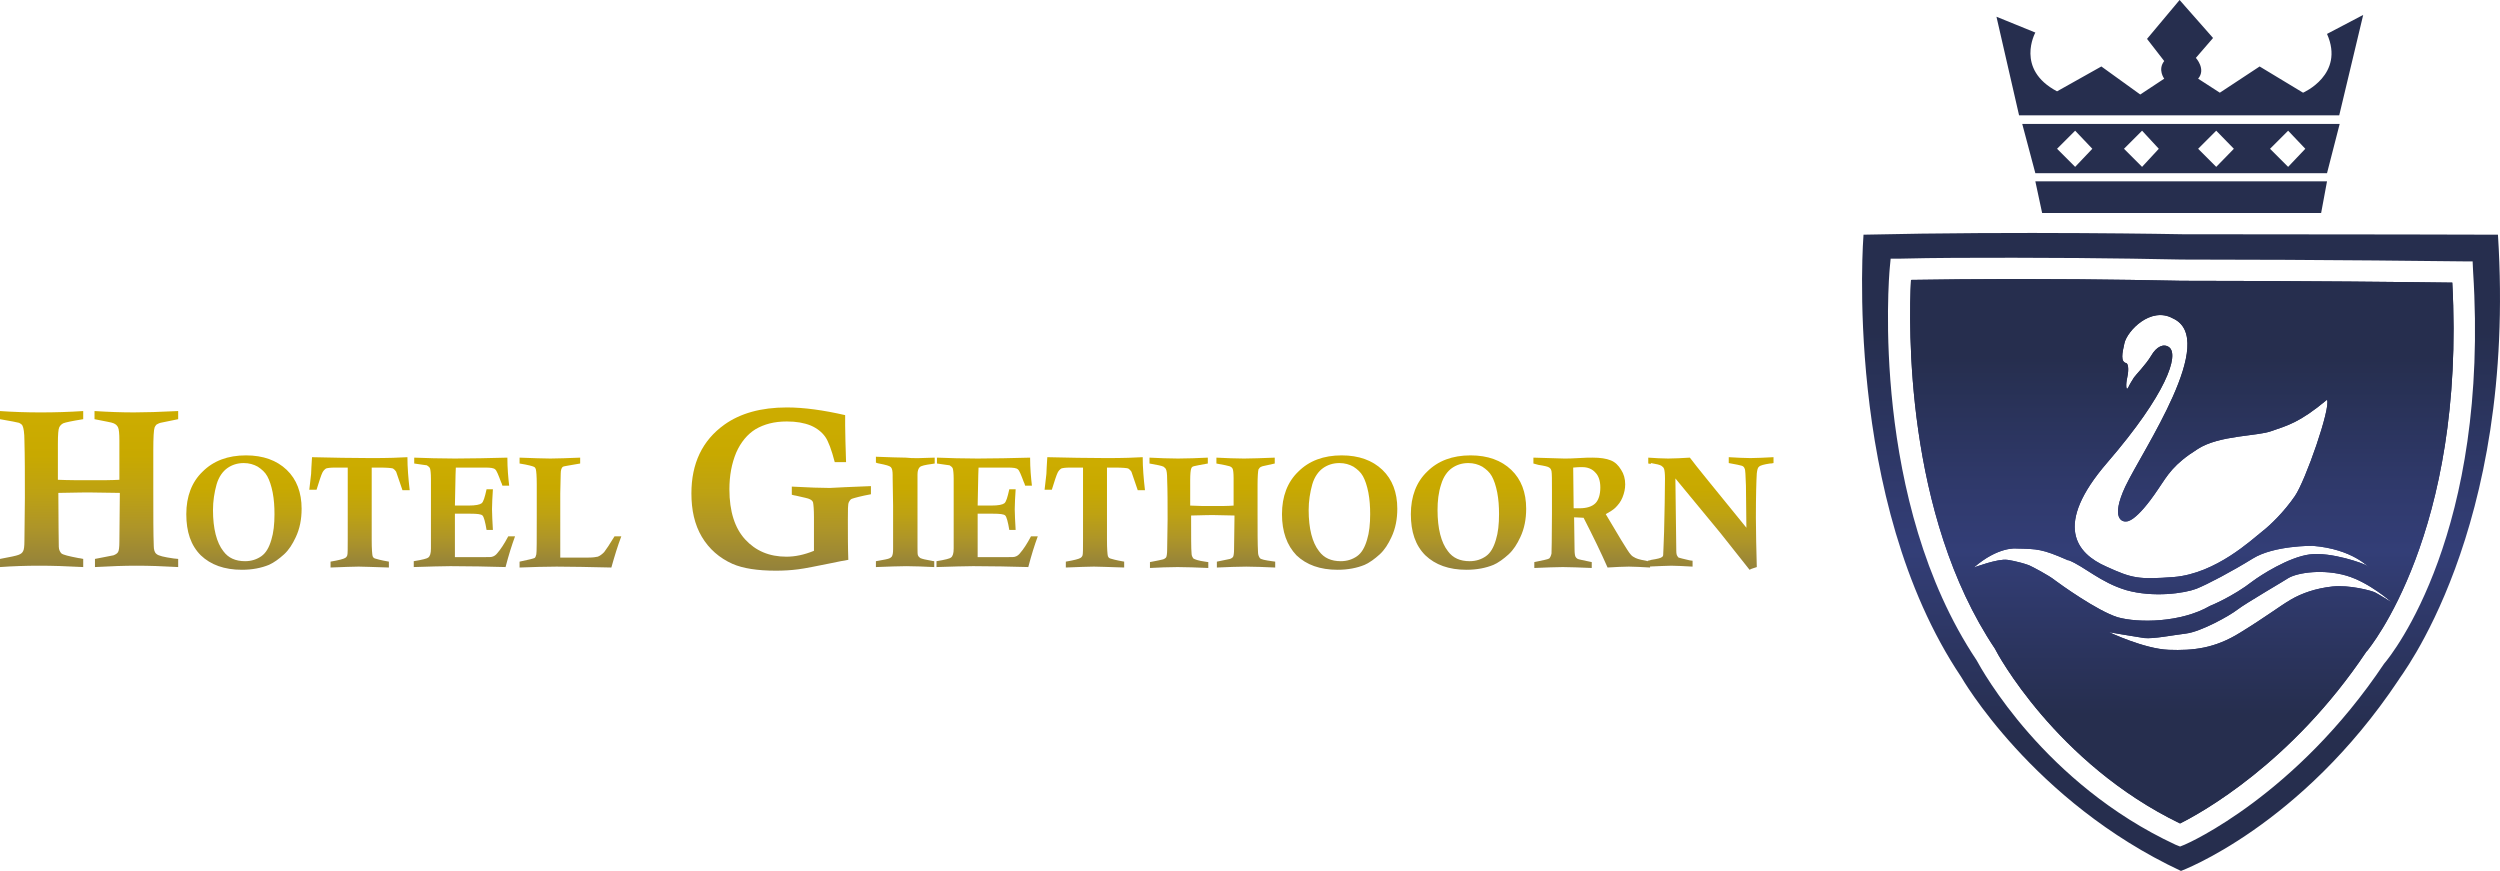 <?xml version="1.0" encoding="utf-8"?>
<!-- Generator: Adobe Illustrator 16.0.0, SVG Export Plug-In . SVG Version: 6.00 Build 0)  -->
<!DOCTYPE svg PUBLIC "-//W3C//DTD SVG 1.1//EN" "http://www.w3.org/Graphics/SVG/1.1/DTD/svg11.dtd">
<svg version="1.1" id="Layer_1" xmlns="http://www.w3.org/2000/svg" xmlns:xlink="http://www.w3.org/1999/xlink" x="0px" y="0px"
	 width="336.217px" height="117.13px" viewBox="132.698 190.198 336.217 117.13"
	 enable-background="new 132.698 190.198 336.217 117.13" xml:space="preserve">
<g id="links">
</g>
<g id="rechts">
</g>
<g id="Layer_3">
	<g>
		
			<linearGradient id="SVGID_1_" gradientUnits="userSpaceOnUse" x1="768.596" y1="149.956" x2="768.596" y2="8.872" gradientTransform="matrix(0.608 0 0 -0.608 -41.404 312.723)">
			<stop  offset="0.156" style="stop-color:#262E4E"/>
			<stop  offset="0.211" style="stop-color:#283155"/>
			<stop  offset="0.401" style="stop-color:#303A6D"/>
			<stop  offset="0.498" style="stop-color:#333E77"/>
			<stop  offset="0.787" style="stop-color:#262E4E"/>
		</linearGradient>
		<path fill="url(#SVGID_1_)" d="M468.639,221.761c0,0-18.975-0.061-42.449-0.061c0,0-21.954-0.425-42.874,0.061
			c0,0-2.858,35.637,13.136,59.477c0,0,9.548,16.725,29.556,26.09c0,0,16.116-5.961,29.252-25.664
			C455.138,281.604,471.193,261.838,468.639,221.761z M453.314,279.475c-11.799,17.637-26.212,24.082-26.819,24.326l-0.608,0.243
			l-0.608-0.243c-17.636-8.211-26.028-23.475-26.758-24.813c-14.292-21.407-11.799-51.45-11.677-52.727l0.121-1.277h1.277
			c4.622-0.122,9.73-0.122,15.265-0.122c12.284,0,22.502,0.243,22.623,0.243h0.061c19.157,0,37.523,0.243,37.705,0.243h1.338
			l0.062,1.338C467.544,261.717,454.469,278.137,453.314,279.475z"/>
		
			<linearGradient id="SVGID_2_" gradientUnits="userSpaceOnUse" x1="768.782" y1="149.963" x2="768.782" y2="8.922" gradientTransform="matrix(0.608 0 0 -0.608 -41.404 312.723)">
			<stop  offset="0.156" style="stop-color:#262E4E"/>
			<stop  offset="0.211" style="stop-color:#283155"/>
			<stop  offset="0.401" style="stop-color:#303A6D"/>
			<stop  offset="0.498" style="stop-color:#333E77"/>
			<stop  offset="0.787" style="stop-color:#262E4E"/>
		</linearGradient>
		<path fill="url(#SVGID_2_)" d="M426.129,227.964c-0.121,0-10.339-0.243-22.563-0.243c-4.986,0-9.608,0.061-13.865,0.122
			c-0.305,5.96-0.852,31.502,11.312,49.625l0.061,0.122c0.061,0.182,8.089,15.264,24.813,23.353
			c2.798-1.399,15.021-8.089,25.056-23.11l0.122-0.121c0.121-0.183,13.257-15.813,11.433-49.503
			C457.996,228.147,442.366,227.964,426.129,227.964z M416.095,252.412c8.027-9.305,9.669-14.474,8.331-15.508
			c-0.729-0.547-1.702-0.122-2.433,1.155c-0.729,1.216-2.067,2.554-2.311,2.919c-0.243,0.365-0.669,1.095-0.729,1.277
			c-0.365,0.73-0.365-0.486-0.183-1.216s0.243-1.885-0.122-2.007c-0.79-0.183-0.547-1.338-0.243-2.676
			c0.365-1.642,3.527-4.987,6.508-3.345c6.203,2.797-4.015,17.636-6.386,22.623c-2.007,4.318-0.426,4.804,0.183,4.683
			c0,0,1.216,0.182,4.257-4.379c1.277-1.885,2.007-3.284,5.291-5.352c2.919-1.885,8.088-1.703,9.974-2.433
			c2.067-0.729,3.709-1.095,7.419-4.196c0.548,1.034-2.919,10.947-4.317,12.954c-1.46,2.129-3.284,3.893-4.379,4.744
			c-1.398,1.094-6.203,5.655-11.859,6.142c-4.804,0.365-5.655,0.183-9.122-1.398C411.959,264.636,408.797,260.865,416.095,252.412z
			 M409.04,268.224c-0.729-0.608-3.041-1.824-3.467-2.007c-1.521-0.547-2.919-0.729-2.919-0.729c-1.277-0.183-4.5,1.034-4.5,1.034
			c3.284-2.859,5.717-2.555,5.717-2.555c2.858,0.061,3.466,0.061,6.811,1.521c0.062,0.061,0.183,0.061,0.243,0.061
			c2.129,0.852,4.258,2.979,7.724,4.014c3.649,1.034,7.846,0.426,9.427-0.183c1.521-0.607,4.743-2.311,7.602-4.074
			s8.027-1.703,8.027-1.703c5.413,0.426,7.663,2.98,7.663,2.98s0,0-0.365-0.305c-0.364-0.304-4.865-1.885-7.662-1.52
			c-2.858,0.364-6.689,2.857-7.663,3.588c-2.736,2.129-5.777,3.345-5.777,3.345c-3.892,2.25-9.608,2.311-12.406,1.521
			C414.757,272.359,409.77,268.771,409.04,268.224z M452.097,269.865c-0.486-0.242-3.466-1.033-5.717-0.79
			c-2.25,0.243-4.135,0.912-5.595,1.764c-1.459,0.852-3.345,2.312-6.812,4.439c-3.405,2.128-6.324,2.433-9.608,2.312
			c-3.284-0.122-8.027-2.373-8.027-2.373s3.467,0.609,4.743,0.791c1.277,0.122,3.649-0.365,5.596-0.607
			c2.007-0.244,5.838-2.372,6.933-3.224s6.75-4.136,6.872-4.257c1.277-0.73,4.683-1.217,7.784-0.305s6.081,3.588,6.081,3.588
			S452.583,270.109,452.097,269.865z"/>
		
			<linearGradient id="SVGID_3_" gradientUnits="userSpaceOnUse" x1="768.782" y1="142.119" x2="768.782" y2="16.741" gradientTransform="matrix(0.608 0 0 -0.608 -41.404 312.723)">
			<stop  offset="0.156" style="stop-color:#262E4E"/>
			<stop  offset="0.211" style="stop-color:#283155"/>
			<stop  offset="0.401" style="stop-color:#303A6D"/>
			<stop  offset="0.498" style="stop-color:#333E77"/>
			<stop  offset="0.787" style="stop-color:#262E4E"/>
		</linearGradient>
		<path fill="url(#SVGID_3_)" d="M426.129,227.964c-0.121,0-10.339-0.243-22.563-0.243c-4.986,0-9.608,0.061-13.865,0.122
			c-0.305,5.96-0.852,31.502,11.312,49.625l0.061,0.122c0.061,0.182,8.089,15.264,24.813,23.353
			c2.798-1.399,15.021-8.089,25.056-23.11l0.122-0.121c0.121-0.183,13.257-15.813,11.433-49.503
			C457.996,228.147,442.366,227.964,426.129,227.964z M416.095,252.412c8.027-9.305,9.669-14.474,8.331-15.508
			c-0.729-0.547-1.702-0.122-2.433,1.155c-0.729,1.216-2.067,2.554-2.311,2.919c-0.243,0.365-0.669,1.095-0.729,1.277
			c-0.365,0.73-0.365-0.486-0.183-1.216s0.243-1.885-0.122-2.007c-0.79-0.183-0.547-1.338-0.243-2.676
			c0.365-1.642,3.527-4.987,6.508-3.345c6.203,2.797-4.015,17.636-6.386,22.623c-2.007,4.318-0.426,4.804,0.183,4.683
			c0,0,1.216,0.182,4.257-4.379c1.277-1.885,2.007-3.284,5.291-5.352c2.919-1.885,8.088-1.703,9.974-2.433
			c2.067-0.729,3.709-1.095,7.419-4.196c0.548,1.034-2.919,10.947-4.317,12.954c-1.46,2.129-3.284,3.893-4.379,4.744
			c-1.398,1.094-6.203,5.655-11.859,6.142c-4.804,0.365-5.655,0.183-9.122-1.398C411.959,264.636,408.797,260.865,416.095,252.412z
			 M409.04,268.224c-0.729-0.608-3.041-1.824-3.467-2.007c-1.521-0.547-2.919-0.729-2.919-0.729c-1.277-0.183-4.5,1.034-4.5,1.034
			c3.284-2.859,5.717-2.555,5.717-2.555c2.858,0.061,3.466,0.061,6.811,1.521c0.062,0.061,0.183,0.061,0.243,0.061
			c2.129,0.852,4.258,2.979,7.724,4.014c3.649,1.034,7.846,0.426,9.427-0.183c1.521-0.607,4.743-2.311,7.602-4.074
			s8.027-1.703,8.027-1.703c5.413,0.426,7.663,2.98,7.663,2.98s0,0-0.365-0.305c-0.364-0.304-4.865-1.885-7.662-1.52
			c-2.858,0.364-6.689,2.857-7.663,3.588c-2.736,2.129-5.777,3.345-5.777,3.345c-3.892,2.25-9.608,2.311-12.406,1.521
			C414.757,272.359,409.77,268.771,409.04,268.224z M452.097,269.865c-0.486-0.242-3.466-1.033-5.717-0.79
			c-2.25,0.243-4.135,0.912-5.595,1.764c-1.459,0.852-3.345,2.312-6.812,4.439c-3.405,2.128-6.324,2.433-9.608,2.312
			c-3.284-0.122-8.027-2.373-8.027-2.373s3.467,0.609,4.743,0.791c1.277,0.122,3.649-0.365,5.596-0.607
			c2.007-0.244,5.838-2.372,6.933-3.224s6.75-4.136,6.872-4.257c1.277-0.73,4.683-1.217,7.784-0.305s6.081,3.588,6.081,3.588
			S452.583,270.109,452.097,269.865z"/>
	</g>
	<g>
		<polygon fill="#262E4E" points="407.337,218.842 444.861,218.842 445.651,214.585 406.425,214.585 		"/>
		<path fill="#262E4E" d="M445.651,194.759c2.433,5.474-3.223,7.906-3.223,7.906l-5.839-3.527l-5.352,3.527l-2.919-1.885
			c1.095-1.277-0.304-2.798-0.304-2.798l2.311-2.676l-4.5-5.108l-4.379,5.23l2.311,2.98c-0.912,1.156,0,2.372,0,2.372l-3.223,2.128
			l-5.23-3.771l-5.96,3.345c-5.655-2.98-2.919-7.906-2.919-7.906l-5.229-2.128l3.04,13.257h43.058l3.223-13.501L445.651,194.759z"/>
		<path fill="#262E4E" d="M406.425,213.49h39.226l1.703-6.628h-42.692L406.425,213.49z M440.421,207.774l2.311,2.433l-2.311,2.433
			l-2.433-2.433L440.421,207.774z M430.751,207.774l2.372,2.433l-2.372,2.433l-2.433-2.433L430.751,207.774z M420.778,207.774
			l2.25,2.433l-2.25,2.433l-2.433-2.433L420.778,207.774z M411.777,207.774l2.312,2.433l-2.312,2.433l-2.433-2.433L411.777,207.774z
			"/>
	</g>
	<g>
		
			<linearGradient id="SVGID_4_" gradientUnits="userSpaceOnUse" x1="305.983" y1="110.572" x2="305.983" y2="75.928" gradientTransform="matrix(0.608 0 0 -0.608 -41.404 312.723)">
			<stop  offset="0.047" style="stop-color:#CCAC00"/>
			<stop  offset="0.282" style="stop-color:#C8A900"/>
			<stop  offset="0.511" style="stop-color:#BEA212"/>
			<stop  offset="0.738" style="stop-color:#AE9528"/>
			<stop  offset="0.961" style="stop-color:#978439"/>
			<stop  offset="1" style="stop-color:#92813B"/>
		</linearGradient>
		<path fill="url(#SVGID_4_)" d="M132.698,246.574v-1.095c1.764,0.122,3.589,0.183,5.474,0.183c1.946,0,3.831-0.061,5.717-0.183
			v1.095c-1.521,0.243-2.372,0.426-2.676,0.547c-0.243,0.122-0.426,0.304-0.548,0.547c-0.121,0.243-0.182,0.973-0.182,2.189v1.034
			v3.831c1.398,0.061,2.919,0.061,4.5,0.061c1.459,0,2.736,0,3.771-0.061v-5.291c0-0.913-0.061-1.521-0.183-1.764
			s-0.304-0.426-0.608-0.547c-0.243-0.122-1.095-0.243-2.554-0.547v-1.095c1.885,0.122,3.648,0.183,5.291,0.183
			c1.521,0,3.466-0.061,5.96-0.183v1.095l-2.372,0.486c-0.243,0.061-0.426,0.183-0.548,0.244c-0.121,0.122-0.182,0.243-0.243,0.365
			c-0.121,0.304-0.183,1.338-0.183,3.102c0,2.737,0,4.5,0,5.352c0,3.406,0,5.899,0.062,7.48c0,0.548,0.121,0.912,0.364,1.095
			c0.243,0.243,1.034,0.426,2.312,0.608l0.608,0.061v1.095c-2.068-0.122-3.953-0.183-5.596-0.183c-1.642,0-3.466,0.061-5.595,0.183
			v-1.095l2.493-0.486c0.305-0.121,0.487-0.243,0.608-0.426c0.122-0.182,0.183-0.669,0.183-1.398l0.061-6.568l-4.074-0.061
			c-0.183,0-1.581,0-4.196,0.061c0,4.074,0.061,6.447,0.061,7.237c0,0.426,0.183,0.729,0.365,0.912
			c0.243,0.183,0.973,0.364,2.25,0.608c0.121,0,0.365,0.061,0.669,0.121v1.095c-2.189-0.122-4.196-0.183-5.899-0.183
			c-1.824,0-3.588,0.061-5.291,0.183v-1.095c1.339-0.243,2.189-0.426,2.494-0.547c0.304-0.122,0.486-0.244,0.607-0.486
			c0.122-0.183,0.183-0.67,0.183-1.398l0.062-5.778c0-3.041,0-5.595-0.062-7.723c0-1.034-0.121-1.703-0.243-1.946
			c-0.061-0.182-0.243-0.304-0.486-0.426C135.009,247,134.157,246.817,132.698,246.574z"/>
		
			<linearGradient id="SVGID_5_" gradientUnits="userSpaceOnUse" x1="340.232" y1="100.772" x2="340.232" y2="75.471" gradientTransform="matrix(0.608 0 0 -0.608 -41.404 312.723)">
			<stop  offset="0.047" style="stop-color:#CCAC00"/>
			<stop  offset="0.282" style="stop-color:#C8A900"/>
			<stop  offset="0.511" style="stop-color:#BEA212"/>
			<stop  offset="0.738" style="stop-color:#AE9528"/>
			<stop  offset="0.961" style="stop-color:#978439"/>
			<stop  offset="1" style="stop-color:#92813B"/>
		</linearGradient>
		<path fill="url(#SVGID_5_)" d="M157.753,259.345c0-2.372,0.73-4.318,2.189-5.716c1.46-1.46,3.406-2.189,5.839-2.189
			c2.311,0,4.135,0.669,5.473,1.946c1.338,1.277,2.007,3.041,2.007,5.23c0,1.398-0.243,2.676-0.79,3.831
			c-0.426,0.912-0.912,1.703-1.581,2.312c-0.669,0.607-1.338,1.094-2.007,1.398c-1.034,0.426-2.25,0.669-3.649,0.669
			c-2.371,0-4.196-0.669-5.534-1.946C158.362,263.541,157.753,261.717,157.753,259.345z M161.342,258.797
			c0,2.494,0.486,4.379,1.398,5.535c0.669,0.912,1.642,1.338,2.919,1.338c0.852,0,1.581-0.244,2.189-0.67s1.034-1.154,1.338-2.189
			c0.304-0.973,0.426-2.128,0.426-3.466c0-1.034-0.061-1.946-0.243-2.919c-0.183-0.912-0.426-1.642-0.729-2.189
			c-0.305-0.547-0.73-0.912-1.277-1.277c-0.548-0.304-1.155-0.486-1.886-0.486c-0.852,0-1.581,0.243-2.189,0.669
			c-0.607,0.426-1.155,1.156-1.459,2.189C161.524,256.426,161.342,257.581,161.342,258.797z"/>
		
			<linearGradient id="SVGID_6_" gradientUnits="userSpaceOnUse" x1="365.781" y1="100.261" x2="365.781" y2="76.011" gradientTransform="matrix(0.608 0 0 -0.608 -41.404 312.723)">
			<stop  offset="0.047" style="stop-color:#CCAC00"/>
			<stop  offset="0.282" style="stop-color:#C8A900"/>
			<stop  offset="0.511" style="stop-color:#BEA212"/>
			<stop  offset="0.738" style="stop-color:#AE9528"/>
			<stop  offset="0.961" style="stop-color:#978439"/>
			<stop  offset="1" style="stop-color:#92813B"/>
		</linearGradient>
		<path fill="url(#SVGID_6_)" d="M187.796,256.122h-0.973c-0.487-1.459-0.791-2.311-0.852-2.493
			c-0.122-0.183-0.243-0.304-0.426-0.426c-0.183-0.061-0.791-0.122-1.824-0.122h-1.034v9.729c0,1.217,0.061,1.947,0.122,2.189
			c0.061,0.122,0.121,0.244,0.304,0.305s0.79,0.243,1.885,0.426v0.791c-2.128-0.062-3.466-0.122-4.074-0.122
			c-0.791,0-2.067,0.061-3.771,0.122v-0.791c1.095-0.183,1.764-0.365,1.946-0.486c0.121-0.061,0.243-0.183,0.304-0.365
			s0.061-0.912,0.061-2.189v-9.608H177.7c-0.607,0-0.973,0.061-1.155,0.122c-0.183,0.122-0.364,0.304-0.486,0.547
			c-0.183,0.365-0.426,1.155-0.79,2.311h-0.974c0.122-1.034,0.183-1.703,0.243-2.128c0-0.365,0.061-1.155,0.122-2.25
			c2.736,0.061,5.412,0.122,8.027,0.122c2.189,0,3.831-0.061,4.805-0.122C187.492,253.081,187.614,254.541,187.796,256.122z"/>
		
			<linearGradient id="SVGID_7_" gradientUnits="userSpaceOnUse" x1="388.982" y1="100.272" x2="388.982" y2="76.021" gradientTransform="matrix(0.608 0 0 -0.608 -41.404 312.723)">
			<stop  offset="0.047" style="stop-color:#CCAC00"/>
			<stop  offset="0.282" style="stop-color:#C8A900"/>
			<stop  offset="0.511" style="stop-color:#BEA212"/>
			<stop  offset="0.738" style="stop-color:#AE9528"/>
			<stop  offset="0.961" style="stop-color:#978439"/>
			<stop  offset="1" style="stop-color:#92813B"/>
		</linearGradient>
		<path fill="url(#SVGID_7_)" d="M188.405,252.534v-0.791c1.642,0.061,3.466,0.122,5.473,0.122c2.251,0,4.622-0.061,7.055-0.122
			c0,1.459,0.122,2.736,0.243,3.771h-0.912c-0.061-0.244-0.121-0.365-0.183-0.487c-0.364-0.973-0.607-1.581-0.79-1.703
			c-0.183-0.183-0.608-0.243-1.338-0.243h-3.953c-0.061,1.155-0.061,2.858-0.122,5.108h1.825c0.973,0,1.521-0.121,1.764-0.305
			c0.243-0.182,0.426-0.79,0.669-1.885h0.851c-0.061,1.033-0.121,1.946-0.121,2.676c0,0.73,0.061,1.643,0.121,2.797h-0.851
			c-0.183-1.094-0.365-1.764-0.548-1.945c-0.183-0.183-0.729-0.243-1.642-0.243h-2.068v5.838h4.136c0.486,0,0.791,0,0.912-0.061
			c0.243-0.062,0.486-0.243,0.669-0.487c0.426-0.486,0.912-1.216,1.46-2.25h0.912c-0.426,1.156-0.852,2.494-1.277,4.136
			c-2.372-0.061-4.805-0.122-7.419-0.122c-1.156,0-2.798,0.062-4.927,0.122v-0.79c1.156-0.183,1.825-0.365,1.946-0.486
			c0.243-0.184,0.365-0.548,0.365-1.217v-0.365v-4.135v-3.345v-1.521c0-0.729-0.061-1.216-0.122-1.398
			c-0.061-0.183-0.243-0.304-0.426-0.426C189.925,252.777,189.377,252.655,188.405,252.534z"/>
		
			<linearGradient id="SVGID_8_" gradientUnits="userSpaceOnUse" x1="412.432" y1="100.272" x2="412.432" y2="76.021" gradientTransform="matrix(0.608 0 0 -0.608 -41.404 312.723)">
			<stop  offset="0.047" style="stop-color:#CCAC00"/>
			<stop  offset="0.282" style="stop-color:#C8A900"/>
			<stop  offset="0.511" style="stop-color:#BEA212"/>
			<stop  offset="0.738" style="stop-color:#AE9528"/>
			<stop  offset="0.961" style="stop-color:#978439"/>
			<stop  offset="1" style="stop-color:#92813B"/>
		</linearGradient>
		<path fill="url(#SVGID_8_)" d="M202.574,252.534v-0.791c1.764,0.061,3.162,0.122,4.135,0.122c1.034,0,2.372-0.061,4.014-0.122
			v0.791c-1.398,0.243-2.188,0.365-2.311,0.426c-0.183,0.122-0.304,0.425-0.304,0.912l-0.062,2.675v8.637h3.771
			c0.608,0,1.034-0.062,1.277-0.122c0.305-0.122,0.548-0.304,0.852-0.608c0.243-0.304,0.729-1.033,1.398-2.129h0.912
			c-0.486,1.277-0.912,2.676-1.338,4.197c-2.919-0.062-5.412-0.122-7.358-0.122c-1.581,0-3.284,0.061-4.986,0.122v-0.791
			c1.216-0.243,1.885-0.426,2.007-0.486c0.121-0.061,0.183-0.244,0.243-0.486c0.061-0.244,0.061-1.886,0.061-4.987V256v-0.669
			c0-1.095-0.061-1.764-0.121-2.007c-0.062-0.183-0.122-0.304-0.305-0.365C204.338,252.898,203.73,252.716,202.574,252.534z"/>
		
			<linearGradient id="SVGID_9_" gradientUnits="userSpaceOnUse" x1="459.031" y1="111.306" x2="459.031" y2="75.206" gradientTransform="matrix(0.608 0 0 -0.608 -41.404 312.723)">
			<stop  offset="0.047" style="stop-color:#CCAC00"/>
			<stop  offset="0.282" style="stop-color:#C8A900"/>
			<stop  offset="0.511" style="stop-color:#BEA212"/>
			<stop  offset="0.738" style="stop-color:#AE9528"/>
			<stop  offset="0.961" style="stop-color:#978439"/>
			<stop  offset="1" style="stop-color:#92813B"/>
		</linearGradient>
		<path fill="url(#SVGID_9_)" d="M249.827,255.574v1.095c-1.338,0.243-2.189,0.486-2.555,0.608
			c-0.182,0.061-0.304,0.243-0.426,0.486c-0.121,0.243-0.121,1.033-0.121,2.311c0,2.008,0,3.832,0.061,5.413
			c-0.669,0.122-1.398,0.243-2.189,0.425c-2.128,0.426-3.588,0.73-4.561,0.852c-0.912,0.122-1.946,0.184-2.98,0.184
			c-2.493,0-4.439-0.305-5.838-0.913c-1.764-0.79-3.162-2.007-4.136-3.648c-0.973-1.642-1.398-3.589-1.398-5.839
			c0-4.013,1.46-7.115,4.439-9.243c2.129-1.521,4.926-2.311,8.393-2.311c2.311,0,4.926,0.365,7.845,1.034c0,0.608,0,1.034,0,1.399
			c0,1.155,0.061,2.797,0.122,4.926h-1.521c-0.426-1.642-0.852-2.797-1.277-3.406c-0.426-0.608-1.095-1.155-1.946-1.52
			c-0.912-0.365-1.945-0.547-3.223-0.547c-1.703,0-3.041,0.365-4.196,1.034c-1.095,0.669-2.007,1.764-2.615,3.163
			c-0.608,1.459-0.912,3.102-0.912,4.926c0,2.98,0.729,5.23,2.129,6.75c1.398,1.521,3.223,2.312,5.534,2.312
			c1.155,0,2.371-0.243,3.709-0.79v-4.562c0-0.974-0.061-1.642-0.121-1.946c-0.062-0.183-0.183-0.305-0.426-0.426
			c-0.183-0.121-0.852-0.243-1.886-0.486c-0.121,0-0.304-0.061-0.547-0.121v-1.095c2.25,0.122,4.014,0.182,5.108,0.182
			C245.145,255.757,246.969,255.696,249.827,255.574z"/>
		
			<linearGradient id="SVGID_10_" gradientUnits="userSpaceOnUse" x1="486.483" y1="100.261" x2="486.483" y2="76.011" gradientTransform="matrix(0.608 0 0 -0.608 -41.404 312.723)">
			<stop  offset="0.047" style="stop-color:#CCAC00"/>
			<stop  offset="0.282" style="stop-color:#C8A900"/>
			<stop  offset="0.511" style="stop-color:#BEA212"/>
			<stop  offset="0.738" style="stop-color:#AE9528"/>
			<stop  offset="0.961" style="stop-color:#978439"/>
			<stop  offset="1" style="stop-color:#92813B"/>
		</linearGradient>
		<path fill="url(#SVGID_10_)" d="M258.403,251.743v0.791l-0.365,0.061c-0.912,0.122-1.46,0.243-1.643,0.426
			c-0.182,0.183-0.304,0.487-0.304,0.973v0.365v3.466v3.953v2.007c0,0.608,0,0.974,0.061,1.095c0.062,0.183,0.183,0.243,0.305,0.365
			c0.243,0.121,0.79,0.243,1.521,0.365c0.061,0,0.182,0.061,0.364,0.061v0.79c-1.398-0.061-2.676-0.122-3.771-0.122
			c-1.033,0-2.371,0.062-4.074,0.122v-0.79c1.095-0.183,1.642-0.305,1.764-0.365c0.183-0.061,0.304-0.183,0.364-0.243
			c0.122-0.183,0.183-0.487,0.183-0.974c0-1.154,0-3.102,0-5.898l-0.061-3.771v-0.304c0-0.547-0.061-0.912-0.243-1.095
			c-0.183-0.182-0.669-0.304-1.581-0.486c-0.122,0-0.243-0.061-0.426-0.122v-0.791c1.764,0.061,3.102,0.122,4.014,0.122
			C255.483,251.865,256.76,251.804,258.403,251.743z"/>
		
			<linearGradient id="SVGID_11_" gradientUnits="userSpaceOnUse" x1="504.582" y1="100.272" x2="504.582" y2="76.021" gradientTransform="matrix(0.608 0 0 -0.608 -41.404 312.723)">
			<stop  offset="0.047" style="stop-color:#CCAC00"/>
			<stop  offset="0.282" style="stop-color:#C8A900"/>
			<stop  offset="0.511" style="stop-color:#BEA212"/>
			<stop  offset="0.738" style="stop-color:#AE9528"/>
			<stop  offset="0.961" style="stop-color:#978439"/>
			<stop  offset="1" style="stop-color:#92813B"/>
		</linearGradient>
		<path fill="url(#SVGID_11_)" d="M258.706,252.534v-0.791c1.642,0.061,3.467,0.122,5.474,0.122c2.25,0,4.621-0.061,7.054-0.122
			c0,1.459,0.122,2.736,0.244,3.771h-0.913c-0.061-0.244-0.121-0.365-0.182-0.487c-0.365-0.973-0.608-1.581-0.791-1.703
			c-0.183-0.183-0.608-0.243-1.338-0.243h-3.953c-0.061,1.155-0.061,2.858-0.121,5.108h1.824c0.973,0,1.521-0.121,1.764-0.305
			c0.243-0.182,0.426-0.79,0.669-1.885h0.852c-0.062,1.033-0.122,1.946-0.122,2.676c0,0.73,0.061,1.643,0.122,2.797h-0.852
			c-0.183-1.094-0.365-1.764-0.548-1.945c-0.182-0.183-0.729-0.243-1.642-0.243h-2.067v5.838h4.135c0.486,0,0.791,0,0.912-0.061
			c0.243-0.062,0.487-0.243,0.669-0.487c0.426-0.486,0.913-1.216,1.46-2.25h0.912c-0.426,1.156-0.852,2.494-1.277,4.136
			c-2.371-0.061-4.804-0.122-7.419-0.122c-1.155,0-2.798,0.062-4.926,0.122v-0.79c1.155-0.183,1.824-0.365,1.945-0.486
			c0.244-0.184,0.365-0.548,0.365-1.217v-0.365v-4.135v-3.345v-1.521c0-0.729-0.061-1.216-0.121-1.398
			c-0.062-0.183-0.244-0.304-0.426-0.426C260.227,252.777,259.679,252.655,258.706,252.534z"/>
		
			<linearGradient id="SVGID_12_" gradientUnits="userSpaceOnUse" x1="528.381" y1="100.261" x2="528.381" y2="76.011" gradientTransform="matrix(0.608 0 0 -0.608 -41.404 312.723)">
			<stop  offset="0.047" style="stop-color:#CCAC00"/>
			<stop  offset="0.282" style="stop-color:#C8A900"/>
			<stop  offset="0.511" style="stop-color:#BEA212"/>
			<stop  offset="0.738" style="stop-color:#AE9528"/>
			<stop  offset="0.961" style="stop-color:#978439"/>
			<stop  offset="1" style="stop-color:#92813B"/>
		</linearGradient>
		<path fill="url(#SVGID_12_)" d="M286.681,256.122h-0.973c-0.486-1.459-0.791-2.311-0.852-2.493
			c-0.122-0.183-0.243-0.304-0.426-0.426c-0.183-0.061-0.791-0.122-1.824-0.122h-1.034v9.729c0,1.217,0.061,1.947,0.122,2.189
			c0.061,0.122,0.121,0.244,0.304,0.305s0.791,0.243,1.886,0.426v0.791c-2.129-0.062-3.467-0.122-4.075-0.122
			c-0.79,0-2.067,0.061-3.771,0.122v-0.791c1.095-0.183,1.764-0.365,1.946-0.486c0.121-0.061,0.243-0.183,0.304-0.365
			c0.062-0.183,0.062-0.912,0.062-2.189v-9.608h-1.764c-0.608,0-0.974,0.061-1.156,0.122c-0.182,0.122-0.364,0.304-0.486,0.547
			c-0.183,0.365-0.426,1.155-0.79,2.311h-0.974c0.122-1.034,0.183-1.703,0.243-2.128c0-0.365,0.062-1.155,0.122-2.25
			c2.736,0.061,5.412,0.122,8.027,0.122c2.189,0,3.831-0.061,4.805-0.122C286.377,253.081,286.498,254.541,286.681,256.122z"/>
		
			<linearGradient id="SVGID_13_" gradientUnits="userSpaceOnUse" x1="554.382" y1="100.272" x2="554.382" y2="76.021" gradientTransform="matrix(0.608 0 0 -0.608 -41.404 312.723)">
			<stop  offset="0.047" style="stop-color:#CCAC00"/>
			<stop  offset="0.282" style="stop-color:#C8A900"/>
			<stop  offset="0.511" style="stop-color:#BEA212"/>
			<stop  offset="0.738" style="stop-color:#AE9528"/>
			<stop  offset="0.961" style="stop-color:#978439"/>
			<stop  offset="1" style="stop-color:#92813B"/>
		</linearGradient>
		<path fill="url(#SVGID_13_)" d="M287.289,252.534v-0.791c1.277,0.061,2.554,0.122,3.831,0.122c1.338,0,2.676-0.061,4.014-0.122
			v0.791c-1.033,0.182-1.642,0.304-1.885,0.365s-0.305,0.183-0.365,0.365c-0.061,0.183-0.121,0.669-0.121,1.521v0.73v2.676
			c0.973,0.061,2.007,0.061,3.162,0.061c1.034,0,1.885,0,2.676-0.061v-3.71c0-0.669-0.062-1.095-0.122-1.216
			c-0.061-0.182-0.243-0.304-0.426-0.365s-0.729-0.183-1.764-0.365v-0.791c1.338,0.061,2.555,0.122,3.71,0.122
			c1.034,0,2.433-0.061,4.136-0.122v0.791l-1.643,0.365c-0.183,0.061-0.304,0.122-0.364,0.183c-0.062,0.061-0.122,0.182-0.183,0.243
			c-0.062,0.243-0.122,0.973-0.122,2.128c0,1.885,0,3.163,0,3.77c0,2.372,0,4.136,0.061,5.23c0,0.365,0.122,0.608,0.244,0.791
			c0.121,0.182,0.729,0.304,1.642,0.426l0.426,0.061v0.791c-1.46-0.062-2.798-0.122-3.893-0.122c-1.155,0-2.433,0.061-3.952,0.122
			v-0.791l1.763-0.365c0.183-0.061,0.365-0.182,0.426-0.304c0.062-0.122,0.122-0.487,0.122-0.974l0.061-4.561l-2.857-0.061
			c-0.122,0-1.095,0-2.98,0.061c0,2.858,0,4.5,0.061,5.108c0,0.304,0.122,0.486,0.243,0.669c0.183,0.121,0.67,0.305,1.582,0.426
			c0.121,0,0.243,0.061,0.426,0.061v0.791c-1.521-0.061-2.92-0.122-4.136-0.122c-1.277,0-2.493,0.062-3.71,0.122v-0.791
			c0.974-0.182,1.521-0.304,1.764-0.365c0.183-0.061,0.365-0.182,0.426-0.304s0.122-0.486,0.122-0.973l0.061-4.075
			c0-2.128,0-3.892-0.061-5.412c0-0.73-0.062-1.216-0.183-1.399c-0.061-0.122-0.183-0.182-0.305-0.304
			C288.931,252.837,288.323,252.716,287.289,252.534z"/>
		
			<linearGradient id="SVGID_14_" gradientUnits="userSpaceOnUse" x1="582.532" y1="100.772" x2="582.532" y2="75.471" gradientTransform="matrix(0.608 0 0 -0.608 -41.404 312.723)">
			<stop  offset="0.047" style="stop-color:#CCAC00"/>
			<stop  offset="0.282" style="stop-color:#C8A900"/>
			<stop  offset="0.511" style="stop-color:#BEA212"/>
			<stop  offset="0.738" style="stop-color:#AE9528"/>
			<stop  offset="0.961" style="stop-color:#978439"/>
			<stop  offset="1" style="stop-color:#92813B"/>
		</linearGradient>
		<path fill="url(#SVGID_14_)" d="M305.108,259.345c0-2.372,0.729-4.318,2.189-5.716c1.46-1.46,3.405-2.189,5.838-2.189
			c2.312,0,4.136,0.669,5.474,1.946c1.338,1.277,2.007,3.041,2.007,5.23c0,1.398-0.243,2.676-0.791,3.831
			c-0.425,0.912-0.912,1.703-1.581,2.312c-0.669,0.607-1.338,1.094-2.007,1.398c-1.033,0.426-2.25,0.669-3.648,0.669
			c-2.372,0-4.196-0.669-5.534-1.946C305.777,263.541,305.108,261.717,305.108,259.345z M308.696,258.797
			c0,2.494,0.486,4.379,1.399,5.535c0.669,0.912,1.642,1.338,2.919,1.338c0.852,0,1.581-0.244,2.189-0.67
			c0.607-0.426,1.033-1.154,1.338-2.189c0.304-0.973,0.426-2.128,0.426-3.466c0-1.034-0.062-1.946-0.244-2.919
			c-0.182-0.912-0.425-1.642-0.729-2.189c-0.304-0.547-0.729-0.912-1.277-1.277c-0.547-0.304-1.155-0.486-1.885-0.486
			c-0.852,0-1.581,0.243-2.189,0.669s-1.155,1.156-1.46,2.189C308.878,256.426,308.696,257.581,308.696,258.797z"/>
		
			<linearGradient id="SVGID_15_" gradientUnits="userSpaceOnUse" x1="611.032" y1="100.772" x2="611.032" y2="75.471" gradientTransform="matrix(0.608 0 0 -0.608 -41.404 312.723)">
			<stop  offset="0.047" style="stop-color:#CCAC00"/>
			<stop  offset="0.282" style="stop-color:#C8A900"/>
			<stop  offset="0.511" style="stop-color:#BEA212"/>
			<stop  offset="0.738" style="stop-color:#AE9528"/>
			<stop  offset="0.961" style="stop-color:#978439"/>
			<stop  offset="1" style="stop-color:#92813B"/>
		</linearGradient>
		<path fill="url(#SVGID_15_)" d="M322.44,259.345c0-2.372,0.73-4.318,2.189-5.716c1.46-1.46,3.405-2.189,5.838-2.189
			c2.312,0,4.136,0.669,5.474,1.946c1.338,1.277,2.007,3.041,2.007,5.23c0,1.398-0.243,2.676-0.79,3.831
			c-0.426,0.912-0.913,1.703-1.581,2.312c-0.67,0.607-1.339,1.094-2.008,1.398c-1.033,0.426-2.25,0.669-3.648,0.669
			c-2.372,0-4.196-0.669-5.534-1.946C323.048,263.541,322.44,261.717,322.44,259.345z M326.028,258.797
			c0,2.494,0.487,4.379,1.399,5.535c0.669,0.912,1.642,1.338,2.919,1.338c0.852,0,1.581-0.244,2.189-0.67
			c0.607-0.426,1.033-1.154,1.338-2.189c0.304-0.973,0.426-2.128,0.426-3.466c0-1.034-0.062-1.946-0.243-2.919
			c-0.183-0.912-0.426-1.642-0.73-2.189c-0.304-0.547-0.729-0.912-1.276-1.277c-0.548-0.304-1.156-0.486-1.886-0.486
			c-0.852,0-1.581,0.243-2.189,0.669s-1.155,1.156-1.459,2.189C326.15,256.426,326.028,257.581,326.028,258.797z"/>
		
			<linearGradient id="SVGID_16_" gradientUnits="userSpaceOnUse" x1="638.282" y1="100.272" x2="638.282" y2="76.021" gradientTransform="matrix(0.608 0 0 -0.608 -41.404 312.723)">
			<stop  offset="0.047" style="stop-color:#CCAC00"/>
			<stop  offset="0.282" style="stop-color:#C8A900"/>
			<stop  offset="0.511" style="stop-color:#BEA212"/>
			<stop  offset="0.738" style="stop-color:#AE9528"/>
			<stop  offset="0.961" style="stop-color:#978439"/>
			<stop  offset="1" style="stop-color:#92813B"/>
		</linearGradient>
		<path fill="url(#SVGID_16_)" d="M338.921,252.534v-0.791c2.371,0.061,3.709,0.122,4.135,0.122s1.095,0,1.946-0.061
			c0.852-0.061,1.46-0.061,1.886-0.061c1.033,0,1.824,0.122,2.433,0.365c0.607,0.243,1.033,0.669,1.398,1.277
			c0.364,0.547,0.547,1.216,0.547,1.946c0,0.608-0.121,1.155-0.364,1.764s-0.608,1.034-0.974,1.398
			c-0.243,0.243-0.729,0.548-1.276,0.852c0.486,0.79,1.155,1.946,2.067,3.466c0.669,1.096,1.095,1.764,1.277,1.947
			c0.182,0.242,0.426,0.364,0.669,0.486c0.364,0.182,1.033,0.304,1.945,0.486v0.791c-1.155-0.062-2.128-0.122-2.858-0.122
			c-0.79,0-1.763,0.061-2.857,0.122c-0.852-1.947-1.946-4.197-3.224-6.689c-0.426,0-0.79-0.062-1.277-0.062l0.062,4.317
			c0,0.548,0.061,0.852,0.121,0.974s0.183,0.243,0.305,0.304c0.121,0.061,0.729,0.183,1.885,0.426v0.791
			c-1.642-0.061-2.919-0.122-3.893-0.122c-0.973,0-2.25,0.062-3.831,0.122v-0.791c1.155-0.243,1.824-0.365,2.007-0.486
			c0.122-0.121,0.243-0.365,0.305-0.669c0-0.183,0.061-1.946,0.061-5.352v-3.102c0-1.46,0-2.311-0.061-2.615
			c-0.062-0.243-0.122-0.365-0.305-0.486c-0.121-0.122-0.669-0.244-1.459-0.365L338.921,252.534z M344.333,258.555
			c0.365,0,0.608,0,0.791,0c0.973,0,1.702-0.244,2.128-0.67s0.669-1.154,0.669-2.128c0-0.912-0.243-1.581-0.669-2.007
			c-0.426-0.487-1.033-0.73-1.764-0.73c-0.304,0-0.729,0-1.216,0.061L344.333,258.555z"/>
		
			<linearGradient id="SVGID_17_" gradientUnits="userSpaceOnUse" x1="664.582" y1="100.261" x2="664.582" y2="75.328" gradientTransform="matrix(0.608 0 0 -0.608 -41.404 312.723)">
			<stop  offset="0.047" style="stop-color:#CCAC00"/>
			<stop  offset="0.282" style="stop-color:#C8A900"/>
			<stop  offset="0.511" style="stop-color:#BEA212"/>
			<stop  offset="0.738" style="stop-color:#AE9528"/>
			<stop  offset="0.961" style="stop-color:#978439"/>
			<stop  offset="1" style="stop-color:#92813B"/>
		</linearGradient>
		<path fill="url(#SVGID_17_)" d="M354.367,252.534v-0.791c0.974,0.061,1.825,0.122,2.676,0.122c0.852,0,1.825-0.061,2.92-0.122
			c0.851,1.155,3.405,4.257,7.602,9.427l-0.061-5.656c-0.062-1.399-0.062-2.129-0.183-2.311c-0.061-0.183-0.183-0.304-0.365-0.365
			c-0.183-0.061-0.729-0.182-1.764-0.365v-0.791c1.095,0.061,2.068,0.122,2.919,0.122c0.791,0,1.825-0.061,3.102-0.122v0.791
			c-0.243,0.061-0.364,0.061-0.486,0.061c-0.79,0.122-1.277,0.243-1.459,0.425c-0.183,0.122-0.244,0.426-0.305,0.913
			c-0.061,0.973-0.121,2.98-0.121,5.96c0,1.945,0.061,4.135,0.121,6.628c-0.304,0.122-0.669,0.183-0.973,0.365l-3.953-4.987
			l-6.021-7.297l0.061,4.926l0.061,4.805c0,0.364,0.062,0.607,0.122,0.668c0.061,0.122,0.121,0.183,0.183,0.244
			c0.182,0.061,0.669,0.182,1.459,0.364c0.122,0,0.243,0.062,0.426,0.062v0.79c-1.216-0.062-2.128-0.122-2.858-0.122
			c-0.607,0-1.642,0.061-3.162,0.122v-0.79c0.243-0.062,0.365-0.062,0.486-0.122c0.791-0.122,1.277-0.243,1.398-0.365
			c0.122-0.061,0.183-0.183,0.183-0.304c0-0.122,0.062-1.156,0.122-3.102c0.061-2.798,0.121-5.17,0.121-7.176
			c0-0.669-0.061-1.095-0.121-1.277c-0.061-0.182-0.183-0.304-0.365-0.426s-0.669-0.243-1.398-0.365
			C354.793,252.594,354.611,252.594,354.367,252.534z"/>
	</g>
</g>
</svg>
